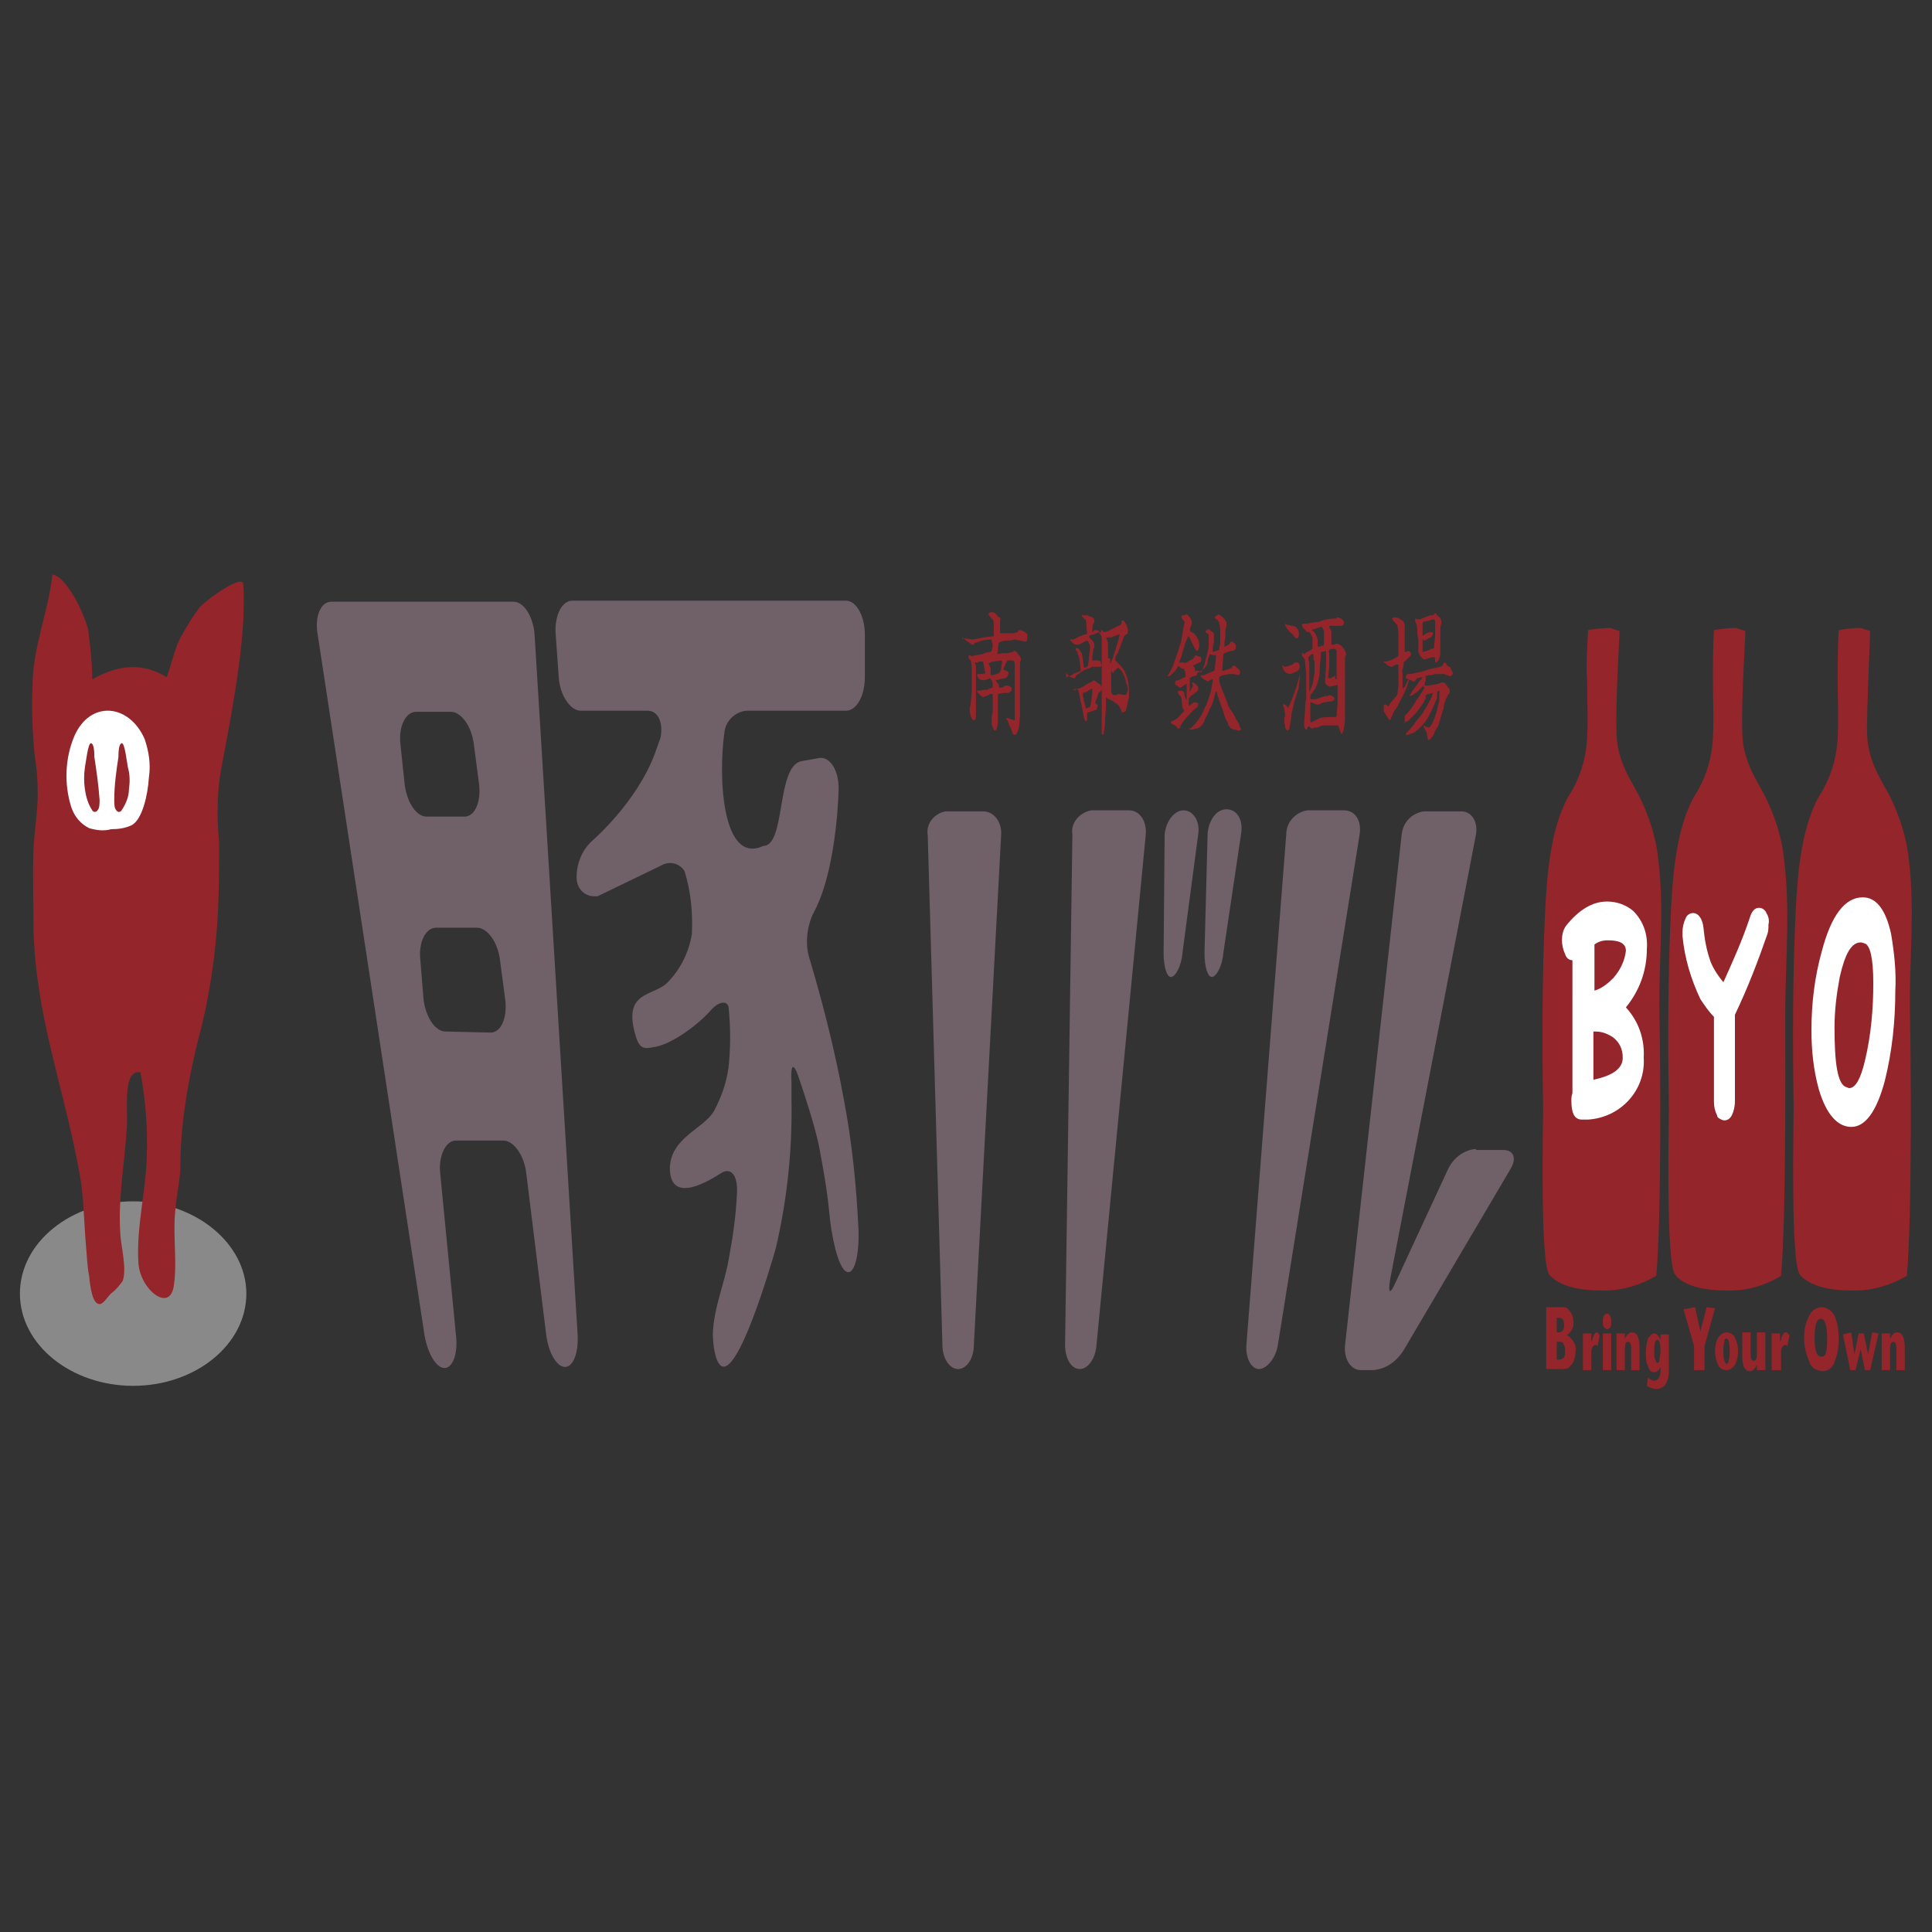 <?xml version="1.0" encoding="utf-8"?>
<!-- Generator: Adobe Illustrator 22.1.0, SVG Export Plug-In . SVG Version: 6.00 Build 0)  -->
<svg version="1.1" id="Layer_1" xmlns="http://www.w3.org/2000/svg" xmlns:xlink="http://www.w3.org/1999/xlink" x="0px" y="0px"
	 viewBox="0 0 184.3 184.3" style="enable-background:new 0 0 184.3 184.3;" xml:space="preserve">
<rect x="0" y="0" width="184.3" height="184.3" fill="#333333" stroke="none"/>
<style type="text/css">
	.st0{fill:#898989;}
	.st1{fill:#94252A;}
	.st2{fill:#FFFFFF;}
	.st3{fill:#706067;}
</style>
<title>Asset 1</title>
<g id="Layer_2_1_">
	<path class="st0" d="M23.5,123.4c0,4.9-4.9,8.8-10.8,8.8s-10.8-3.9-10.8-8.8s4.9-8.8,10.8-8.8S23.5,118.6,23.5,123.4"/>
	<path class="st1" d="M15.9,64.6c-2.4-1.5-4.8-1.1-7.1,0.2c0-1.6-0.2-3.2-0.4-4.8C7.9,58.2,6.3,55,5,54.8c-0.4,3.7-1.9,6.9-1.9,10.8
		c-0.1,2.1,0,4.3,0.2,6.4c0.2,1.2,0.3,2.4,0.3,3.6c0,1.8-0.3,3.5-0.4,5.3c-0.1,2.6,0,5.2,0,7.8c0.2,8.3,3,15.4,4.4,23.3
		c0.4,2.2,0.4,4.5,0.6,6.8c0.1,1,0.1,1.9,0.3,2.9c0.1,1,0.3,2.7,1,2.7c0.4,0,0.8-0.8,1.2-1.1c0.4-0.3,0.7-0.7,1-1.1
		c0.4-1.1-0.1-3.1-0.2-4.2c-0.3-3.5,0.4-7,0.6-10.5c0.1-1.9-0.4-5.5,1.3-5.2c0.5,2.7,0.7,5.4,0.6,8.1c-0.1,3.3-1,6.7-0.8,10
		c0.1,2.6,3.1,5,3.4,2.1c0.3-2.1-0.1-4.6,0.1-6.8c0.1-1.4,0.4-2.7,0.5-4.1c0-1.7,0.1-3.4,0.3-5c0.3-2.5,0.8-5,1.4-7.4
		c1.1-4.1,1.7-8.2,1.9-12.4c0.1-2.2,0.1-4.4,0.1-6.5c-0.2-2.1-0.2-4.3,0.1-6.4c0.9-4.9,2.6-13,2.2-18.2c-0.1-1-3.9,1.8-4.2,2.3
		c-0.6,0.8-1.1,1.6-1.6,2.5C16.7,61.6,16.4,63.3,15.9,64.6"/>
	<path class="st2" d="M12.6,78.7L12.6,78.7c-0.6,0.3-1.3,0.4-2,0.4c-0.7,0.2-1.4,0.1-2.1-0.1c-0.8-0.4-1.4-1.1-1.7-2
		c-0.7-2.2-0.6-4.7,0.3-6.8c1.5-3.4,5.2-3.1,6.7,0.3c0.4,1.2,0.6,2.4,0.4,3.7C14.1,75.8,13.6,78.1,12.6,78.7"/>
	<path class="st1" d="M8.8,77.3c-0.4-0.6-0.6-1.3-0.7-2C8,74.6,8,73.9,8.1,73.2c0.1-0.5,0.3-2.4,0.6-2.3c0.3,0.1,0.3,1,0.3,1.3
		c0.2,1.3,0.4,2.7,0.5,4.1c0,0.4,0,0.8-0.2,1C9.2,77.5,8.9,77.5,8.8,77.3C8.8,77.3,8.8,77.3,8.8,77.3"/>
	<path class="st1" d="M11.6,77.3c0.4-0.6,0.7-1.3,0.7-2c0.1-0.7,0.1-1.4-0.1-2.1c-0.1-0.5-0.3-2.4-0.6-2.3c-0.3,0.1-0.3,1-0.3,1.3
		c-0.2,1.3-0.4,2.7-0.4,4.1c0,0.4,0,0.8,0.2,1C11.2,77.5,11.5,77.5,11.6,77.3C11.7,77.3,11.7,77.3,11.6,77.3"/>
	<path class="st3" d="M31.6,57.4c-1,0-1.6,1.4-1.3,3.1l10.2,66.9c0.3,1.7,1.1,3.1,1.9,3.1s1.3-1.4,1.1-3.1L42,112
		c-0.2-1.7,0.5-3.2,1.5-3.2H48c1,0,2,1.4,2.2,3.1l1.9,15.4c0.2,1.7,1,3.1,1.8,3.1c0.8,0,1.3-1.4,1.2-3.1L51,60.6
		c-0.1-1.7-1-3.2-2-3.2L31.6,57.4z M43,67.9c1,0,2,1.4,2.2,3.1l0.5,3.8c0.2,1.7-0.4,3.1-1.4,3.1h-3.6c-1,0-1.9-1.4-2.1-3.1L38.2,71
		c-0.2-1.7,0.5-3.1,1.5-3.1L43,67.9z M42.5,98.4c-1,0-1.9-1.4-2.1-3.1l-0.3-3.7c-0.2-1.7,0.5-3.1,1.5-3.1h3.9c1,0,2,1.4,2.2,3.1
		l0.5,3.8c0.2,1.7-0.4,3.1-1.4,3.1L42.5,98.4z"/>
	<path class="st3" d="M89.9,128.3c0,1.3,0.7,2.3,1.5,2.3c0.8,0,1.5-1,1.5-2.3l2.6-48.6c0.1-1.3-0.7-2.3-1.7-2.3h-3.6
		c-1.1,0.2-1.9,1.2-1.7,2.3L89.9,128.3z"/>
	<path class="st3" d="M124.7,77.3c-1.2,0.2-2,1.2-2,2.3l-3.8,48.7c-0.1,1.3,0.5,2.3,1.2,2.3s1.6-1,1.8-2.3l7.8-48.7
		c0.2-1.3-0.4-2.3-1.5-2.3L124.7,77.3z"/>
	<path class="st3" d="M140.8,109.6c-1.2,0.1-2.2,0.9-2.7,2l-5,10.8c-0.5,1.1-0.7,1-0.5-0.3l8.2-42.5c0.2-1.2-0.4-2.2-1.4-2.2h-3.6
		c-1.2,0.2-2,1.1-2.1,2.3l-5.4,48.7c-0.1,1.3,0.6,2.3,1.5,2.3h1.2c1.2-0.1,2.2-0.8,2.9-1.9l10.2-17.3c0.6-1,0.3-1.8-0.7-1.8H140.8z"
		/>
	<path class="st3" d="M101.6,128.3c0,1.3,0.6,2.3,1.4,2.3c0.8,0,1.5-1,1.6-2.3l4.7-48.7c0.1-1.3-0.6-2.3-1.6-2.3h-3.6
		c-1.1,0.2-2,1.2-1.8,2.3L101.6,128.3z"/>
	<path class="st3" d="M111,90.9c0,1.3,0.3,2.3,0.7,2.3c0.4,0,1-1,1.1-2.3l1.5-11.3c0.2-1.3-0.5-2.3-1.4-2.3s-1.7,1.1-1.8,2.3
		L111,90.9z"/>
	<path class="st3" d="M114.9,90.9c0,1.3,0.3,2.3,0.7,2.3c0.4,0,1-1,1.1-2.3l1.7-11.4c0.2-1.3-0.4-2.3-1.4-2.3s-1.7,1.1-1.8,2.3
		L114.9,90.9z"/>
	<path class="st3" d="M69.1,69.9c0.1-1.1,1-2,2.1-2.1h9.5c1,0,1.8-1.4,1.8-3.2v-4.1c0-1.7-0.8-3.2-1.8-3.2H54.6
		c-1,0-1.7,1.4-1.6,3.1l0.3,4.2c0.1,1.7,1.1,3.2,2.1,3.2h6.4c1,0,1.5,1.2,1.2,2.6l-0.5,1.4c-1.7,4.7-6,8.4-6,8.4
		c-1,0.9-1.5,2.2-1.5,3.5c0,1,0.7,1.8,1.7,1.8c0.1,0,0.2,0,0.3,0l6-2.9c0.8-0.5,1.8-0.3,2.3,0.5c0.6,1.9,0.8,4,0.7,6
		c-0.3,1.8-1.1,3.4-2.4,4.7c-1.3,1.2-4,0.8-3.1,4.5c0.4,1.7,0.8,1.8,1.8,1.6c1.6-0.2,4-1.9,5.4-3.4c0.8-1,1.7-1.1,1.8-0.4
		c0.2,1.9,0.2,3.8,0,5.7c-0.2,1.5-0.7,2.9-1.4,4.2c-1,1.7-4.1,2.5-4.2,5.4c0,3.6,3.8,1.2,4.9,0.5c1-0.6,1.6,0.3,1.5,2
		c-0.1,2.1-0.4,4.2-0.8,6.3c-0.4,2.3-1.4,4.5-1.5,7c0,1,0.2,2.7,0.8,3.1c1.6,1,4.6-9.1,5.2-11.2c1.1-4.7,1.6-9.5,1.5-14.3v-1.6
		c-0.1-1.7,0.2-1.9,0.7-0.4c0.7,2.1,1.4,4.2,1.9,6.4c0.4,2.1,0.8,4.3,1,6.4c0.1,1.2,0.3,2.4,0.6,3.6c1,3.8,2.3,2.2,2.2-1.8
		c-0.2-4.2-0.6-8.3-1.4-12.5c-0.8-4.4-1.9-8.8-3.2-13.2c-0.5-1.4-0.4-3,0.2-4.4l0.4-0.8c2-4.3,2.1-11.3,2.1-11.3
		c0-1.7-0.8-3-1.8-2.9l-1.7,0.3c-2.5,0.4-1.5,8.1-3.7,8.1C68.9,82.5,68.5,74.2,69.1,69.9"/>
	<path class="st1" d="M92.8,61l0.6-0.1l0.4-0.1c0.3,0,0.6-0.1,1-0.1l0,0v-0.2c0-0.3,0-0.8,0-1c0-0.2,0-0.3-0.2-0.5
		c-0.1-0.1-0.2-0.2-0.3-0.4c0,0,0-0.1,0-0.1c0.1,0,0.1-0.1,0.2-0.1h0.1h0.1c0,0,0.1,0,0.2,0.1c0.2,0.1,0.1,0.1,0.3,0.3
		c0.2,0.1,0.3,0.2,0.2,0.4c0,0.1,0,0.2,0,0.3c0,0.1,0,0.1,0,0.4v0.2v0.2l0,0.1c0.2,0,0.3,0,0.5,0c0.1,0,0.5,0,0.6,0
		c0.2,0,0.3,0,0.5-0.1c0,0,0.1,0,0.1,0c0-0.1,0-0.2,0.2-0.2c0.1,0,0.2,0.1,0.3,0.1c0.2,0.1,0.3,0.2,0.4,0.3c0,0.1,0,0.2,0,0.3
		c0,0.2,0,0.4-0.2,0.4c-0.2,0-0.3-0.1-0.5-0.1l-0.5-0.1l-0.4,0.1h-0.2c-0.3,0-0.6,0-0.9,0.2c-0.1,0.3-0.1,0.5-0.1,0.8
		c0,0.1-0.1,0.3-0.1,0.3v0c0.1,0,0.6-0.1,0.6-0.1h0.4c0.2,0,0.4-0.1,0.5-0.1c0.1-0.1,0.1-0.1,0.2-0.1s0.1,0,0.4,0.4
		c0.1,0.1,0.2,0.3,0.2,0.4c0,0.1-0.1,0.2-0.1,0.3c0,0.1,0,0.2,0,0.3V64c0,0.1,0,0.1,0,0.2c0,0.2,0,0.3,0,0.5v1.3v0.3
		c0,0.1,0,0.6,0,0.7c0,0.3,0,0.3,0,0.3V68c0,0,0,0.3,0,0.3l-0.1,1.1c0,0-0.1,0.3-0.1,0.3c0,0-0.1,0.4-0.3,0.4
		c-0.2,0-0.2-0.2-0.4-0.7c-0.1-0.1-0.1-0.2-0.3-0.7c0,0-0.1-0.1-0.1-0.1c0,0,0-0.1,0-0.1l0,0c0.1,0,0.2,0,0.4,0.1
		c0.1,0,0.3,0.1,0.4,0.1c0-0.1,0-0.2,0-0.3c0-0.2,0-0.4,0-0.6c0-0.3,0-1.4,0-1.6v-1.5c0-0.1,0-1.3,0-1.4c0-0.2-0.1-0.3-0.3-0.3h-0.4
		c0,0,0,0-0.1,0.2c-0.1,0.1-0.1,0.3-0.2,0.4c0,0.1-0.1,0.2-0.1,0.3c0.2,0,0.3,0.1,0.5,0.2c0,0,0,0.1,0,0.1c0,0.2-0.1,0.4-0.3,0.5
		c-0.1,0-0.7,0.1-0.8,0.2L95,64.8v0.1c0,0.1,0.2,0.3,0.2,0.3c0.1,0.1,0.1,0.3,0.1,0.4l0,0h0.1c0.2,0,0.2,0,0.5-0.2h0.2
		c0,0,0.3,0.1,0.4,0.2c0,0.1,0,0.2,0,0.2c0,0.1-0.1,0.2-0.3,0.3h-0.2h-0.2l0,0c-0.1,0-0.5,0.1-0.6,0.1c0,0.1,0,1,0,1.1v1.4
		c0,0.2,0,0.4-0.1,0.7c0,0.1-0.1,0.3-0.2,0.3s-0.3-0.6-0.3-0.6v-0.4v-0.3c0-0.1,0-0.2,0.1-0.4c0-0.2,0-1.1,0-1.3s0-0.4,0-0.5h-0.1
		c-0.1,0-0.2,0-0.3,0.1c-0.2,0.1-0.3,0.1-0.5,0.2c-0.1,0-0.3-0.2-0.5-0.4c-0.1-0.2-0.1-0.1-0.1-0.2c0-0.1,0.1,0,0.2,0l0.4-0.1h0.4
		c0.1-0.1,0.2-0.1,0.4-0.2c0.1,0,0.1,0,0.1-0.2c0-0.2,0-0.4-0.1-0.5c-0.1-0.1-0.1-0.2-0.1-0.2c0,0-0.6,0.2-0.7,0.2
		c-0.2,0-0.4-0.1-0.5-0.3c-0.1-0.1-0.1-0.2-0.1-0.2c0,0,0-0.1,0.1-0.1h0.2c0.2,0,0.3,0,0.5-0.1l0,0c-0.1-0.4-0.1-0.5-0.2-1
		c0,0,0-0.1,0-0.1l-0.4,0c0,0-0.1,0.1-0.2,0.1c-0.1,0-0.2,0-0.2,0l0,0c0.1,0.3,0.1,0.3,0.1,0.4v0.2v1.2c0,0,0,0.2,0,0.2
		c0,0,0,0.3,0,0.3c0,0,0,0.4,0,0.5c0,0.5,0,0.5,0,1.2v0.3v0.4v0.3c0,0.2,0,0.5-0.2,0.5s-0.4-0.5-0.4-1.1c0,0,0.1-0.5,0.1-0.5
		l0.1-1.1c0-0.1,0-0.2,0-0.2s0-0.4,0-0.4s0-1,0-1.1v-0.3c0-0.3,0-0.7-0.1-1c0,0-0.2-0.2-0.2-0.2c0-0.1,0-0.1,0-0.2
		c0-0.1,0-0.1,0.1-0.1s0.1,0.1,0.2,0.1c0,0,0.4-0.1,0.4-0.1l0.6-0.1c0.2-0.1,0.5-0.2,0.7-0.2c0.1,0,0.1,0,0.2-0.1
		c0-0.1,0.1-0.4,0.1-0.5v0c0-0.2-0.1-0.4-0.1-0.5c0-0.1-0.1-0.1-0.2-0.1l-0.7,0.1c-0.1,0-0.5,0.2-0.6,0.2c-0.1,0-0.2,0.1-0.2,0.2
		s0,0-0.1,0c-0.1,0-0.2-0.1-0.5-0.3c-0.1,0-0.3-0.3-0.4-0.3c0,0,0-0.1-0.1-0.1V61c0-0.1,0.1-0.1,0.2-0.1L92.8,61z M94.3,63.3
		l0.1,0.2c0.1,0.2,0.1,0.3,0.1,0.5c0,0.1,0,0.1,0,0.2c0,0.1,0,0.1,0,0.2c0.3,0,0.6-0.1,0.8-0.2c0.1-0.1,0.2-0.3,0.2-0.4
		c0-0.1,0.1-0.7,0.1-0.7c0,0-0.1-0.1-0.1-0.1c0,0-0.6,0.1-0.7,0.1C94.6,63.1,94.5,63.2,94.3,63.3L94.3,63.3z"/>
	<path class="st1" d="M101.7,64.6l0.3-0.1c0.1,0,0.5-0.3,0.6-0.3c0.1,0,0.4-0.2,0.5-0.2c0,0-0.1-1.2-0.2-1.4
		c-0.1-0.2-0.1-0.2-0.1-0.3s0-0.1-0.2-0.3c0,0,0,0,0-0.1c0-0.1,0.1-0.1,0.1-0.1l0.2,0.1c0.1,0.1,0.2,0.3,0.3,0.4
		c0,0.2,0.1,0.4,0.1,0.6c0,0,0.1,0.7,0.1,0.8c0.2,0,0.3-0.1,0.4-0.2c0-0.2,0.2-1.7,0.2-1.8c0-0.1-0.2-0.6-0.3-0.6s-0.7,0.4-0.8,0.4
		c-0.2,0-0.4,0-0.5-0.1c-0.1-0.1-0.2-0.2-0.3-0.3v-0.1c0,0,0.3,0,0.3,0c0.2-0.1,0.4-0.2,0.6-0.3c0,0,0.5-0.2,0.6-0.2
		c0,0,0.1,0,0.1-0.1c0,0-0.1-1.1-0.1-1.2c0-0.1-0.1-0.1-0.2-0.2c-0.1-0.1,0-0.1-0.1-0.1c-0.1-0.1-0.1-0.2-0.1-0.3l0,0
		c0,0,0.1,0.1,0.1,0.1h0.2h0.1c0.1,0,0.2,0,0.3,0.1c0.1,0,0.5,0.1,0.5,0.4c0,0.1,0,0.2-0.1,0.3c-0.1,0.2-0.1,0.5-0.1,0.7
		c0,0,0,0.1,0,0.1c0,0,0.1,0,0.1-0.1c0.1-0.1,0.2-0.1,0.2-0.1c0,0,0.1,0,0.1,0c0.1,0,0.2,0.1,0.3,0.2l0.1,0.1c0-0.1,0.1-0.2,0-0.3
		c0,0,0,0,0.1,0l0.2,0.2l0,0c0.2,0,0.4-0.1,0.6-0.2l0.4-0.2l0.6-0.3c0,0,0.1-0.1,0.1-0.4h0.1c0,0,0.1,0,0.1,0l0.3,0.5
		c0,0.1,0.1,0.3,0.1,0.4c0,0,0,0.1,0,0.1c0,0.1,0,0.2-0.1,0.3l-0.2,0.1c-0.1,0.1-0.5,1.3-0.6,1.5c-0.1,0.3-0.1,0.2-0.2,0.4
		c-0.1,0.1-0.1,0.2-0.1,0.3l0,0.2c0.1,0.1,0.1,0.1,0.2,0.2c0.2,0.2,0.4,0.4,0.6,0.7c0.1,0.1,0.1,0.1,0.1,0.2
		c0.3,0.6,0.4,1.2,0.4,1.9c0,0.1,0,0.3,0,0.5c-0.1,0.4-0.2,0.9-0.3,1.3c-0.1,0.1-0.2,0.1-0.3,0.2c-0.1,0-0.1-0.1-0.2-0.4
		c-0.1-0.1-0.1-0.2-0.2-0.3c0,0-0.2-0.2-0.2-0.2c-0.1,0-0.2-0.1-0.3-0.2l-0.6-0.3c-0.1-0.1-0.1-0.1-0.1-0.1l0,0c0,0.1,0,0.1,0,0.5
		v0.5c0,0.2-0.1,1.2-0.1,1.2c0,0.1,0,0.3,0,0.4c0,0.3-0.1,0.6-0.1,0.8c0,0,0,0.1,0,0.1c0,0-0.1,0.1-0.1,0.1l-0.1-0.1
		c0,0,0-0.3,0-0.3c0-0.1,0-0.2,0-0.3v-1.3v-1.6c0-0.2,0-0.9,0-1s0-0.4,0-0.5v-1v-3.1c0-0.2-0.1-0.4-0.3-0.6l-0.4,0.2
		c-0.1,0-0.3,0.1-0.4,0.1l-0.1,0.1v0.1c0.1,0.1,0.2,0.2,0.3,0.3c0.1,0.1,0.2,0.3,0.2,0.5c0,0.1,0,0.2-0.1,0.3c0,0.3-0.1,0.6-0.1,0.8
		c0,0.1,0,0.2,0,0.3c0,0,0,0,0.1,0h0.1h0.1c0.1,0,0.4,0,0.5,0.1c0,0.1,0,0.2,0.1,0.3c0,0.2-0.1,0.2-0.2,0.2c-0.2,0-0.4,0-0.5,0
		c-0.1,0-0.2,0-0.2,0c-0.2,0.1-0.3,0.2-0.5,0.2c-0.1,0.1-0.3,0.1-0.4,0.2l-0.6,0.4c0,0-0.1,0.1-0.1,0.2c0,0-0.1,0.1-0.1,0.1
		c-0.1,0-0.3-0.1-0.4-0.1l-0.4-0.4L101.7,64.6z M102.4,65.8L102.4,65.8c0.1-0.1,0.2-0.1,0.2-0.1c0.1,0,0.1,0,0.2,0l0.1,0
		c0.2-0.1,0.5-0.2,0.7-0.4c0.2-0.1,0.4-0.2,0.6-0.3c0,0,0.1-0.1,0.1-0.1c0.2,0,0.3,0.2,0.5,0.3c0.1,0.1,0.2,0.1,0.2,0.2
		c0,0,0.1,0.1,0.1,0.1c0,0.3,0,0.4-0.3,0.6c-0.1,0.2-0.1,0.4-0.2,0.6c-0.1,0.1-0.1,0.3-0.1,0.4l0.2,0.1c0,0.1,0,0.1,0,0.2
		c0,0.1-0.1,0.2-0.1,0.3c0,0-0.3,0.1-0.3,0.1l-0.6,0.2c0,0,0,0.1,0,0.1c0,0.1,0,0.1,0,0.2c0,0,0,0,0,0.2c0,0.2,0,0.2,0,0.2
		s-0.1,0.1-0.1,0.1s-0.1,0-0.1-0.1c0-0.1-0.1-0.1-0.1-0.2v-0.1l0,0l-0.2-1c0-0.1-0.1-0.4-0.1-0.4c-0.2-1.1-0.2-1.2-0.4-1.3
		C102.5,65.9,102.4,65.9,102.4,65.8L102.4,65.8z M103.3,66.4c0.1,0.3,0.1,0.6,0.2,0.8c0,0.1,0.1,0.3,0.1,0.4l0.4-0.2
		c0.1-0.5,0.2-1.1,0.2-1.7c0,0-0.1,0-0.1,0l-0.1,0.1c-0.1,0-0.1,0-0.2,0.1c-0.1,0.1-0.4,0.2-0.5,0.2v0.1L103.3,66.4z M105.9,62.8
		c0,0.2,0,0.3,0,0.5l0,0c0.1-0.1,0.1-0.1,0.1-0.2l0.1-0.2c0.3-0.8,0.7-2.2,0.7-2.3v-0.1c-0.3,0.1-0.5,0.2-0.8,0.3
		c-0.1,0-0.1,0-0.1,0h-0.2c-0.1,0-0.1,0-0.1,0c0,0-0.1,0-0.1,0l0,0c0.1,0.2,0.2,0.4,0.2,0.7c0,0.3,0,0.3,0,0.4V62.8z M106.7,66.2
		l0.6,0.1c0.1,0,0.2-0.1,0.2-0.2c0,0,0.1-0.3,0.1-0.3c0-0.2-0.1-0.5-0.2-0.7c0-0.2-0.1-0.5-0.2-0.7c-0.1-0.2-0.1-0.2-0.2-0.4
		c-0.1-0.1-0.2-0.2-0.3-0.3l0,0c-0.1,0-0.2,0.1-0.2,0.1c0,0,0,0.1-0.1,0.1c-0.1,0.1-0.1,0.1-0.2,0.3l0,0c-0.1,0-0.1-0.1-0.1-0.1
		l-0.1-0.1c0,0.1,0,0.2,0,0.3v0.2v1.2c0,0.2,0,0.3,0.1,0.5c0,0.1,0.2,0.1,0.3,0.1h0.1L106.7,66.2L106.7,66.2z"/>
	<path class="st1" d="M112.9,63.2c0.2,0.1,0.3,0,0.6-0.2l0.2-0.1c0.1,0,0.1,0,0.2-0.2l0.1-0.1c0,0,0-0.1,0.1-0.1l0.2,0.1
		c0.2,0,0.3,0.1,0.3,0.3s-0.1,0.3-0.2,0.3l-0.6,0.3l0,0l0,0c0.1,0.1,0.2,0.2,0.2,0.3c0,0,0,0.2,0,0.2c0,0,0,0.1,0,0.1l0,0
		c0-0.1,0.1-0.1,0.2-0.1c0.3,0,0.4,0.1,0.4,0.2c0.1-0.3,0.2-0.5,0.3-0.8c0.1-0.4,0.2-0.8,0.3-1.2c0.1-0.3,0.1-0.7,0.1-1
		c0-0.2,0-0.4,0-0.6c0-0.1,0-0.1-0.3-0.3c0,0,0-0.1,0-0.1c0.1-0.1,0.2-0.1,0.3-0.2c0.1,0.1,0.2,0.2,0.4,0.3c0.1,0.1,0.1,0.2,0.1,0.4
		l0,0c0,0.6,0,0.6-0.1,1c0,0.2,0,0.3,0,0.5l0.6-0.2c0-0.2,0.1-0.5,0.1-0.7v-1c0-0.1,0-0.6-0.1-0.8c0,0,0,0,0-0.1
		c0,0-0.1-0.2-0.2-0.3l-0.2-0.1c0,0,0-0.1,0-0.1c0-0.1,0-0.1,0.2-0.2s0.1-0.1,0.1-0.1s0.1,0,0.2,0.1c0.2,0.1,0.4,0.3,0.5,0.5
		c0.1,0.1,0.1,0.3,0.1,0.4c0,0.1,0,0.3-0.1,0.4c0,0.1,0,0.7,0,0.8c-0.1,0.3-0.1,0.6-0.1,0.9c0.2-0.1,0.3-0.1,0.5-0.3
		c0.1-0.2,0.1-0.2,0.1-0.2c0.2,0,0.3,0.1,0.4,0.2c0.1,0.1,0.1,0.2,0.1,0.3c0,0.3-0.2,0.4-0.5,0.4l-0.6,0.2c0,0-0.1,0.1-0.1,0.1
		c0,0.2-0.1,1.5-0.1,1.5s0,0.1,0,0.1c0.1,0,0.2,0,0.3-0.1c0.2,0,0.4-0.1,0.6-0.2l0.1-0.2c0.2,0,0.2,0,0.4,0.2
		c0.2,0.2,0.3,0.2,0.3,0.4c0,0.2-0.1,0.3-0.2,0.3l-0.4-0.1h-0.4c-0.2,0-0.4,0.1-0.6,0.1c0,0-0.3,0.1-0.4,0.2c0,0,0,0.1,0,0.1
		c0,0,0,0.2,0,0.2c0,0,0,0.1,0.1,0.4c0.2,0.6,0.5,1.2,0.7,1.8c0,0,0.1,0.3,0.1,0.3c0.2,0.3,0.6,0.9,0.7,1.2c0.2,0.2,0.3,0.5,0.4,0.8
		c0,0,0.1,0.1,0.1,0.1c0,0.2-0.2,0.2-0.3,0.2l-0.2-0.1h-0.2c-0.1,0-0.1-0.1-0.2-0.1c-0.1,0-0.2-0.1-0.2-0.2c-0.1,0-0.1-0.1-0.2-0.4
		c-0.2-0.3-0.3-0.6-0.4-1c-0.4-1.1-0.6-1.6-0.6-1.8c0-0.2,0-0.1-0.1-0.1c-0.1,0-0.2,0.8-0.3,1c-0.1,0.2-0.1,0.4-0.3,0.6
		c-0.1,0.4-0.3,0.7-0.5,1.1c0,0.1-0.1,0.3-0.2,0.4c-0.1,0.2-0.3,0.3-0.5,0.4c0,0-0.1,0-0.2,0c-0.1,0.1-0.2,0.1-0.3,0.1
		c-0.2,0-0.2,0-0.3-0.1s0,0,0.1,0s0.2-0.1,0.8-0.8l0.3-0.5c0.2-0.3,0.3-0.7,0.5-1c0.2-0.6,0.4-1.1,0.5-1.7c0-0.2,0.1-0.4,0.1-0.6
		c0-0.1,0-0.1-0.1-0.1l-0.2,0.1c-0.1,0.1-0.1,0.1-0.2,0.1c-0.2-0.1-0.4-0.2-0.6-0.4c0,0,0,0-0.1-0.1l0,0c0.1-0.1,0.3-0.1,0.4-0.1
		c0.1-0.1,0.2-0.1,0.4-0.2c0.1,0,0.4-0.2,0.5-0.2c0.1-0.1,0.1-0.3,0.1-0.4c0,0,0.1-0.7,0.1-1.1l0,0c-0.1,0-0.2,0-0.3,0l-0.3-0.1
		c0,0,0,0.2-0.1,0.2c0,0.2-0.1,0.3-0.1,0.5c0,0.2-0.1,0.4-0.2,0.5c-0.2,0.3-0.5,0.5-0.8,0.6c0,0.2,0,0.2-0.3,0.3
		c-0.1,0-0.3,0.1-0.4,0.2c0,0.1,0,0.3,0,0.4V66c0.1-0.2,0.2-0.4,0.3-0.6c0,0-0.1-0.3-0.1-0.3l0,0c0.1,0,0.2,0,0.4,0.2
		c0.2,0.2,0.2,0.2,0.2,0.4c0,0.2,0,0.2-0.3,0.4c-0.1,0.1-0.2,0.2-0.3,0.2c-0.1,0.1-0.1,0.1-0.2,0.2c-0.1,0.1-0.1,0.1-0.1,0.4
		c0,0.1,0,0.1,0,0.2c0,0,0,0.2,0,0.2c0,0,0.1,0,0.1,0c0.1-0.1,0.2-0.2,0.3-0.2c0-0.1,0-0.1,0.1-0.1h0.2c0.1,0,0.2,0.1,0.2,0.2
		c0,0.2,0,0.2-0.4,0.5c-0.3,0.3-0.7,0.7-1,1.1c-0.3,0.4-0.3,0.4-0.3,0.6c0,0-0.1,0.1-0.2,0.1c-0.1,0-0.1,0-0.1-0.1
		c-0.2-0.2-0.2-0.2-0.6-0.4c0,0,0-0.1,0-0.1c0,0,0-0.1,0.1-0.1l0.4-0.2c0.2-0.1,0.3-0.3,0.5-0.5l0.5-0.5c0-0.1,0-0.1,0-0.2
		c0-0.1,0-0.3,0-0.4v-0.5c0-0.1,0-0.8,0-0.8v-0.4c0-0.1,0-0.1,0-0.1l-0.3,0.2c-0.2,0.1-0.2,0.2-0.3,0.2c-0.1,0-0.2-0.1-0.3-0.2
		c-0.1,0-0.2-0.1-0.2-0.2V65c0.1-0.1,0.2-0.1,0.3-0.1c0.2-0.1,0.4-0.2,0.6-0.3c0.1,0,0.1-0.1,0.1-0.1c0-0.3-0.1-0.7-0.2-0.7
		c-0.1,0-0.3-0.1-0.4-0.2c-0.1-0.1-0.1-0.1-0.1-0.1c0,0-0.3,0.6-0.4,0.6c0,0-0.4,0.4-0.4,0.4s-0.1,0-0.1,0h-0.1l0,0
		c0-0.1,0-0.1,0.1-0.2c0.2-0.4,0.4-0.7,0.5-1.1c0.2-0.6,0.2-0.6,0.4-1.1c0-0.1,0.1-0.3,0.1-0.4c0.2-0.5,0.2-0.6,0.2-0.7
		c0.1-0.6,0.2-1.1,0.3-1.7c-0.1-0.1-0.2-0.2-0.3-0.4c0,0,0-0.1,0-0.1c0,0,0-0.1,0.1-0.1h0.2c0,0,0.1-0.1,0.2-0.1s0.2,0.2,0.3,0.3
		c0.1,0.1,0.2,0.3,0.2,0.5c0,0.1,0,0.2-0.1,0.3c0,0.1-0.1,0.3-0.1,0.4c0,0.1,0.1,0.2,0.4,0.3l0.3,0.4c0,0.1,0,0.1,0.1,0.2
		c0.1,0.2,0.1,0.4,0.1,0.6c0,0.2-0.1,0.5-0.2,0.5s-0.2-0.2-0.3-0.4c-0.1-0.2-0.2-0.4-0.3-0.6c0-0.1-0.1-0.2-0.1-0.2
		c0-0.1-0.1-0.2-0.2-0.2c0,0.1,0,0.2-0.1,0.3c0,0.1-0.2,0.4-0.2,0.6c-0.1,0.3-0.2,0.6-0.3,1c0,0.1-0.2,0.5-0.2,0.5
		c0,0,0,0.1-0.1,0.1L112.9,63.2z M112.4,65.9c0.1,0,0.2,0,0.3,0c0.2,0,0.3,0.2,0.3,0.4c0,0.1,0.1,0.4,0.2,0.5c0,0.2,0,0.4,0,0.6
		c0,0.2,0,0.5-0.1,0.5c-0.1,0-0.2-0.2-0.3-0.4c-0.1-1-0.1-1-0.2-1.1l-0.2-0.2C112.4,66,112.3,66,112.4,65.9
		C112.3,65.9,112.3,65.9,112.4,65.9"/>
	<path class="st1" d="M123.5,66.8c-0.1,0.4-0.1,0.5-0.3,1.3c0,0.2-0.1,0.7-0.1,0.8c0,0.2-0.1,0.4-0.1,0.6c0,0.1-0.2,0.2-0.2,0.2
		c0,0-0.2-0.2-0.2-0.3c0-0.2-0.1-0.4-0.1-0.7v-0.1c0-0.1,0-0.2,0.1-0.3c-0.1-0.7-0.1-0.7-0.1-0.8c-0.1-0.1-0.1-0.1-0.1-0.2
		c0,0,0,0,0-0.1c0-0.1,0.3,0.1,0.3,0.1c0,0,0.1,0.2,0.2,0.2c0.3-0.7,0.6-1.4,0.8-2.1l0.3-1c0,0,0-0.1,0-0.1c0,0.3,0,0.6-0.1,1
		c0,0,0,0.2,0,0.2s0,0.2-0.1,0.4L123.5,66.8z M122.4,63.5c0,0,0.1,0.1,0.2,0.1c0,0,0.6-0.1,0.8-0.3s0.1-0.1,0.1-0.1
		c0.1,0,0.2,0,0.3,0c0.1,0,0.2,0.3,0.2,0.4c0,0.1-0.1,0.3-0.2,0.4c-0.2,0.1-0.4,0.2-0.7,0.3c-0.3,0-0.6-0.2-0.7-0.5
		C122.3,63.5,122.3,63.5,122.4,63.5 M122.8,59.6c0.5,0.1,0.6,0.1,0.8,0.2c0.1,0.1,0.2,0.2,0.2,0.2c0,0.1,0.1,0.2,0.1,0.3
		c0,0.1,0,0.2,0,0.3c0,0.2-0.1,0.3-0.2,0.3c-0.1,0-0.3-0.2-0.4-0.4c-0.3-0.2-0.5-0.5-0.7-0.8c0,0,0-0.1,0-0.1c0,0,0-0.1,0-0.1
		C122.7,59.6,122.8,59.6,122.8,59.6 M124.5,62.3c0,0,0.6-0.3,0.7-0.4c0,0,0-0.1,0-0.1c0,0,0-0.3,0-0.4c0-0.2,0-0.4,0-0.6
		c-0.1-0.2-0.2-0.4-0.3-0.5c-0.2,0-0.3,0-0.3-0.1c-0.2-0.2-0.3-0.3-0.4-0.5c0,0,0,0,0-0.1c0,0,0-0.1,0.1-0.1c0,0,0,0,0,0
		c0.3,0,0.5,0,0.8-0.1l0.8-0.1c0,0,0.1-0.1,0.2-0.1c0.4-0.1,0.8-0.2,1.3-0.2c0.1,0,0.1,0,0.1-0.1c0,0,0,0,0.1,0
		c0.2,0,0.6,0.2,0.6,0.5c0,0.2-0.1,0.3-0.3,0.3h-0.5h-0.4h-0.1c-0.1,0-0.1,0-0.1,0.1c0,0.1,0.1,0.1,0.1,0.2c0.1,0.1,0.1,0.2,0.1,0.3
		c0,0.1,0,0.3,0,0.4c0,0.1,0,0.3,0,0.4c0,0.1,0,0.2,0,0.4c0,0,0,0,0.1,0c0.1,0,0.2,0,0.2,0c0,0,0.1-0.1,0.2-0.1c0,0,0.4,0,0.7,0.5
		c0.1,0.2,0.2,0.3,0.2,0.5c0,0,0,0.1,0,0.1c-0.1,0.1-0.1,0.3-0.1,0.4c0,0,0,0.1,0,0.3c0,0.3,0,0.9,0,1c0,0.1,0,0.3,0,0.4v0.8v0.5
		c0,0,0,0.3,0,0.3c0,0,0,0.7,0,0.8v1.1c0,0.2,0,1.1-0.1,1.3c0,0.1-0.1,0.6-0.2,0.6s-0.1-0.1-0.1-0.1c0,0-0.2-0.6-0.2-0.6
		c0,0-0.1-0.1-0.1-0.1c-0.2,0-0.5,0-0.5,0l-0.9,0c-0.2,0-0.3,0.1-0.5,0.2l-0.3,0l-0.2,0.1c-0.1,0-0.1,0-0.2-0.1
		c-0.1-0.1-0.1-0.1-0.2-0.1c-0.1,0.1-0.1,0.2-0.1,0.2c0,0.1,0,0.1-0.1,0.1c0,0-0.1,0-0.1-0.1c-0.1-0.1-0.1-0.3-0.1-0.4
		c0-0.2,0.1-1.4,0.1-1.4c0-0.3,0-0.7,0.1-1v-1.1v-0.8v-0.6l-0.1-1c0-0.1,0-0.3-0.1-0.4c-0.2-0.2-0.2-0.3-0.2-0.4
		c0-0.1,0-0.1,0.1-0.1c0.1,0.1,0.1,0.1,0.2,0.1L124.5,62.3z M125.3,63c0-0.1,0-0.3,0-0.5v-0.1c-0.1,0-0.1,0-0.2,0l-0.3,0.3
		c0,0,0,0,0,0.1s0.1,0.4,0.1,0.5c0,0,0,0.2,0,0.4c0,0.1,0,0.2,0,0.8c0,0.1,0,0.7,0,0.8s0,0.4,0,0.4s0,0.2,0,0.2c0,0,0,0.1,0,0.1
		c0.1-0.2,0.2-0.4,0.3-0.7c0.1-0.3,0.1-0.7,0.2-1.1V63z M125.9,68.5c0.4-0.1,0.7-0.1,1.1-0.1h0.2c0,0,0.2,0,0.2,0c0,0,0.1,0,0.1-0.1
		l0.1-1.3c0,0,0-1.1,0-1.2s0-0.5,0-0.5l0,0c-0.1,0-0.1,0.1-0.2,0.1c0,0-0.6,0.1-0.6,0.1c0,0-0.3-0.1-0.4-0.4c0-0.1,0-0.1,0-0.2
		l0.1-1.4c0-0.1,0-0.3,0-0.4v-0.3c0-0.1,0-0.5,0-0.6c0,0,0-0.1,0-0.1c-0.2,0-0.3,0.1-0.5,0.1l0,0.3l-0.1,1.2c0,0.9-0.2,1.8-0.8,2.5
		c-0.1,0.1-0.1,0.1-0.1,0.2c0,0.1,0,0.2,0,0.2c0,0.1,0,0.1,0.2,0.1c0.1,0,0.2,0,0.3,0l0.3-0.1l0.6-0.2c0.1,0,0.1,0,0.2,0
		c0,0,0.1,0,0.2-0.1l0,0c0.2,0,0.5,0.2,0.5,0.3c0,0.1-0.1,0.3-0.3,0.3l-0.7,0.1c-0.1,0-0.4,0.2-0.5,0.2h-0.1c-0.1,0-0.2,0-0.6-0.2
		c0,0-0.1,0-0.1,0s0,0.4,0,0.4V68c0,0.1,0,0.7,0,0.7v0.2c0,0,0.1,0,0.1,0l0.2-0.1L125.9,68.5z M126.3,60.6c0,0,0-0.2,0-0.3
		c0-0.2-0.1-0.3-0.2-0.5h-0.1l-0.6,0.2c-0.1,0-0.2,0.1-0.3,0.1l0,0c0.2,0.1,0.3,0.2,0.4,0.4c0.1,0.2,0.2,0.4,0.2,0.6
		c0,0,0,0.3,0,0.4c0,0.1,0,0.2,0.1,0.2c0.1,0,0.2-0.1,0.3-0.1c0.2,0,0.2,0,0.2-0.6L126.3,60.6z M127.5,64.8v-0.3c0-0.2,0-0.3,0-0.7
		v-0.3c0-0.2,0-1.3,0-1.4c0-0.1-0.1-0.2-0.2-0.2c-0.2,0-0.4,0-0.5,0.1c0,0.1-0.1,0.2,0,0.3l0,1.3l-0.1,1c0,0.1,0.1,0.1,0.2,0.1
		c0.1,0,0.1,0,0.2-0.1c0.1,0,0.3-0.2,0.3-0.2C127.3,64.7,127.4,64.8,127.5,64.8L127.5,64.8z"/>
	<path class="st1" d="M132,63.1L132,63.1h0.3c0.3-0.1,0.6-0.2,0.9-0.4c0.2-0.1,0.2-0.1,0.2-0.4c0,0,0-0.1,0-0.5v-0.9
		c0-0.4,0-0.8-0.1-1.2c0-0.1-0.3-0.4-0.4-0.5c0,0-0.1-0.1-0.1-0.2c0,0,0-0.1,0.1-0.1h0.1h0.2c0.1,0,0.3,0.1,0.4,0.2l0.2,0.1
		c0.1,0.1,0.2,0.3,0.2,0.4c0,0.1,0,0.1,0,0.6v1c0,0.1,0,0.7,0,0.7c0,0.1,0,0.2,0,0.3c0,0,0.1,0,0.1,0c0.1-0.1,0.2-0.1,0.3-0.1
		c0.1,0,0.2,0.2,0.2,0.4c-0.2,0.2-0.4,0.4-0.6,0.6c-0.1,0-0.1,0.1-0.1,0.1c0,0.3,0,0.4-0.1,0.6c-0.1,0.2,0,0.3,0,0.7v0.1
		c0,0.2,0,0.4,0,0.6v0.4c0,0,0,0.1,0,0.1c0.1-0.1,0.1-0.1,0.2-0.2l0,0c0.1-0.2,0.2-0.4,0.3-0.6c0.1-0.2,0.1-0.1,0.1-0.1v0.1
		c-0.1,0.4-0.3,0.9-0.4,1.1c-0.1,0.3-0.3,0.6-0.4,0.8c-0.1,0.2-0.5,1-0.6,1c-0.1,0.2-0.2,0.5-0.3,0.7c0,0.1-0.1,0.1-0.1,0.2
		c-0.2-0.1-0.3-0.4-0.5-0.7c-0.1-0.1-0.1-0.1-0.1-0.2s0-0.1,0-0.2s0-0.2,0-0.3c0,0,0-0.1,0.1-0.1c0.1,0,0.2,0,0.2,0.1
		c0,0,0.1,0,0.1,0.1c0,0,0.1,0,0.2-0.3c0.2-0.2,0.4-0.5,0.6-0.7c0,0,0.1-0.1,0.1-0.2c0-0.1,0.1-0.7,0.1-0.7s0-0.8,0-1s0-0.5,0-0.6
		v-0.5l0,0c0,0-0.1,0-0.2,0c-0.1,0-0.3,0.2-0.4,0.2c-0.2,0-0.4-0.1-0.5-0.2c-0.2-0.2-0.2-0.2-0.3-0.2c-0.1,0,0,0,0-0.1L132,63.1
		L132,63.1z M134,68.3c0.4-0.4,0.7-0.8,1-1.3c0-0.1,0.1-0.1,0.1-0.2l0.3-0.4c0.1-0.2,0.4-0.6,0.5-0.8c0,0-0.1-0.1-0.1-0.1l0-0.1
		c0,0-0.3,0.3-0.4,0.4c-0.1,0.1-0.2,0.2-0.3,0.3c-0.1,0-0.1,0-0.2,0.1c-0.1,0.1-0.3,0.2-0.4,0.2c0,0,0,0,0-0.1
		c0.1-0.2,0.2-0.3,0.3-0.5c0.1-0.1,0.5-0.6,0.5-0.7c0.2-0.2,0.3-0.3,0.4-0.5v0h-0.1l-0.4,0.1l-0.2,0.2c0,0,0,0,0,0.1h-0.2
		c-0.1-0.1-0.3-0.1-0.4-0.2c-0.3-0.1-0.3-0.1-0.3-0.3l0.1-0.1c0-0.1,0-0.1,0.1-0.1c0.1,0,0.1,0,0.2,0c0.2,0,0.9-0.2,1-0.2l1-0.3
		l0.9-0.2c0.1,0,0.1,0,0.2-0.1c0-0.1,0.1-0.1,0.1-0.2c0-0.1,0.1-0.1,0.1-0.1c0.1,0,0.1,0,0.2,0.2s0.3,0.2,0.3,0.2
		c0.1,0.2,0.2,0.4,0.3,0.6c0,0.1-0.1,0.2-0.2,0.3h-0.1h-0.1l-0.1-0.1c-0.1,0-0.2,0-0.3-0.1c0,0-0.1,0-0.1,0h-0.8
		c-0.1,0-0.3,0.1-0.4,0.1c-0.2,0-0.3,0-0.5,0.1c0,0.1,0,0.3,0,0.4c0,0.1-0.1,0.2-0.1,0.3c0,0,0,0,0,0.1c0,0.1,0.1,0.1,0.3,0.1
		c0.2,0,0.5-0.1,0.7-0.1l0.4-0.1l0.2-0.1h0.2c0.1,0,0.1,0,0.4,0.4c0.1,0.2,0.2,0.2,0.2,0.4s0,0.2-0.2,0.4c0,0.1-0.1,0.3-0.2,0.4
		c0,0.1,0,0.2-0.1,0.3c0,0.1-0.1,0.5-0.1,0.6s-0.1,0.2-0.1,0.2c0,0,0,0.1,0,0.1l-0.3,1c0,0.1-0.1,0.4-0.2,0.5s-0.3,0.5-0.3,0.6
		c-0.1,0.2-0.4,0.6-0.5,0.6c-0.1,0-0.1-0.1-0.2-0.7c-0.1-0.2-0.2-0.4-0.3-0.6v-0.1l0,0c0.1,0,0.1,0.1,0.2,0.1c0.1,0,0.2,0.1,0.3,0.1
		c0.1,0,0.3-0.3,0.5-0.8c0.2-0.5,0.3-0.9,0.4-1.4c0.1-0.3,0.1-0.4,0.1-0.7c0-0.1,0-0.3,0-0.5c0,0,0-0.1,0-0.1h0
		c-0.1,0-0.1,0-0.2,0.1l0,0c0,0,0,0,0,0.1v0.1c0,0,0,0.1,0,0.1c0,0.2,0,0.3-0.1,0.5c-0.3,0.7-0.6,1.4-1,2c-0.3,0.4-0.6,0.7-1,1
		c-0.3,0.2-0.4,0.2-0.5,0.2c-0.1,0.1-0.3,0.1-0.4,0.1v-0.1c0.3-0.3,0.5-0.6,0.8-0.9l0.1-0.2l0.5-0.6c0.2-0.2,0.3-0.4,0.4-0.6
		c0.2-0.3,0.2-0.3,0.3-0.5c0.2-0.4,0.4-0.7,0.5-1.1l0,0l-0.4,0.1c-0.1,0-0.2,0-0.2,0.1l0,0h-0.1c0,0,0,0.1,0,0.1s0,0.2,0,0.2
		c-0.1,0.2-0.2,0.5-0.4,0.7c0,0-0.2,0.3-0.2,0.3c-0.1,0.1-0.2,0.2-0.2,0.3l-0.3,0.3l-0.3,0.3c-0.1,0.1-0.2,0.2-0.3,0.3
		c-0.1,0-0.3,0.1-0.4,0.2H134L134,68.3z M135.2,60.5c0-0.1,0-0.4,0-0.4c0-0.4-0.1-0.7-0.2-0.8c0,0,0-0.1,0-0.1c0-0.2,0-0.2,0-0.2
		c0,0,0.3,0.1,0.4,0.1c0.2-0.1,0.4-0.1,0.5-0.2l0.5-0.2c0,0,0.3,0,0.3,0c0.1-0.1,0.1-0.1,0.2-0.2c0.1,0,0.1,0.1,0.3,0.3
		c0.2,0.1,0.3,0.3,0.3,0.5c0,0.1,0,0.1,0,0.2c-0.1,0.2-0.1,0.4-0.1,0.6c0,0.3,0,0.3,0,0.5c0,0.5,0,0.6,0,0.8s0,0.6,0,1
		c0,0-0.1,0.5-0.2,0.6c-0.1,0.1-0.1,0.2-0.2,0.2c-0.1,0-0.1-0.1-0.1-0.2c0-0.3,0-0.3-0.1-0.3c-0.2,0-0.4,0-0.5,0.1
		c-0.1,0-0.3,0.1-0.4,0.1c0,0,0,0-0.1,0c-0.1-0.1-0.2-0.2-0.3-0.3c-0.1-0.2-0.2-0.3-0.2-0.5c0,0,0-0.6,0-0.6c0-0.2,0-0.3,0-0.5
		L135.2,60.5z M135.7,60.6c0.1,0,0.2,0,0.2-0.1c0.2-0.1,0.4-0.2,0.6-0.2c0.1,0,0.2,0,0.2,0.1c0,0,0,0,0,0c0,0,0,0.1,0,0.1l-0.2,0.3
		c-0.1,0-0.4,0.2-0.4,0.2c-0.1,0-0.1,0.1-0.2,0.1c-0.1,0-0.1-0.1-0.2-0.1l0,0c0,0.1,0,0.2,0,0.3v0.5c0,0.3,0,0.4,0,0.4h0
		c0.1,0,0.7-0.2,0.8-0.3c0.1,0,0.2,0,0.3-0.1c0-0.2,0.1-1,0.1-1.1v-1.4c0,0,0-0.2-0.1-0.2c-0.2,0-0.3,0-0.4,0.1
		c-0.2,0-0.4,0.1-0.6,0.1c0,0-0.1,0.1-0.1,0.1c0,0.1,0,0.3,0,0.4L135.7,60.6L135.7,60.6z"/>
	<path class="st1" d="M153.6,59.9c-0.7,0-1.4,0.1-2.1,0.2c-0.1,1.6-0.2,3.2-0.1,4.8c0,1.7,0.1,3.7,0,5.5c-0.1,2-0.7,3.9-1.8,5.6
		c-1.6,2.9-2,6.9-2.2,10.8c-0.3,6.2-0.3,12.6-0.2,18.9c0,1.6-0.3,14.8,0.6,15.9c1.1,1.3,3.5,1.5,4.7,1.5c1.9,0.1,3.8-0.4,5.5-1.4
		c0.5-5.6,0.4-20.2,0.3-25s0.5-9.8-0.1-14.6c-0.2-2.2-0.9-4.3-1.9-6.3c-1-1.8-2.1-3.5-2.1-6.1c-0.1-2.7,0.3-9.1,0.3-9.5L153.6,59.9z
		"/>
	<path class="st1" d="M150.3,128.9c0,0.4-0.1,0.7-0.2,1c-0.1,0.2-0.3,0.4-0.5,0.6c-0.3,0.1-0.6,0.1-0.9,0.1h-1.2v-5.9h1.2
		c0.2,0,0.4,0,0.6,0c0.1,0,0.2,0.1,0.3,0.2c0.3,0.3,0.5,0.7,0.5,1.2c0,0.3,0,0.5-0.2,0.8c-0.1,0.2-0.3,0.4-0.5,0.5
		c0.2,0,0.3,0.1,0.4,0.2C150.2,128,150.4,128.5,150.3,128.9 M149.2,126.4c0-0.2,0-0.4-0.2-0.6c-0.1-0.1-0.2-0.1-0.3-0.1h-0.2v1.4
		h0.1c0.1,0,0.3,0,0.4-0.1C149.2,126.8,149.2,126.6,149.2,126.4 M149.3,128.8c0-0.3-0.1-0.5-0.2-0.7c-0.1-0.1-0.2-0.1-0.4-0.1h-0.2
		v1.7h0.2c0.2,0,0.4-0.1,0.5-0.2C149.3,129.3,149.3,129.1,149.3,128.8"/>
	<path class="st1" d="M152.6,127.4l-0.2,1c-0.1-0.1-0.1-0.1-0.2-0.1c-0.2,0-0.3,0.2-0.4,0.5c0,0.2,0,0.5,0,0.7v1.2h-0.8v-3.5h0.8
		v0.8l0.1-0.2c0.1-0.5,0.3-0.7,0.4-0.7S152.5,127.2,152.6,127.4"/>
	<path class="st1" d="M153.7,126.1c0,0.2,0,0.4-0.1,0.5c0,0.1-0.2,0.2-0.3,0.2c-0.1,0-0.2-0.1-0.3-0.2c-0.1-0.2-0.1-0.3-0.1-0.5
		c0-0.2,0-0.4,0.1-0.6c0.1-0.1,0.2-0.2,0.3-0.2c0.1,0,0.2,0.1,0.3,0.2C153.7,125.8,153.7,125.9,153.7,126.1 M153.7,130.7h-0.8v-3.5
		h0.8V130.7z"/>
	<path class="st1" d="M156.4,130.7h-0.8v-2.1c0-0.4-0.1-0.6-0.3-0.6s-0.3,0.2-0.3,0.7v2h-0.8v-3.5h0.8v0.5c0.2-0.4,0.4-0.6,0.7-0.6
		s0.5,0.2,0.6,0.6c0.1,0.3,0.1,0.6,0.1,1V130.7z"/>
	<path class="st1" d="M159.2,129.7c0,0.4,0,0.8,0,1.3c-0.1,1-0.5,1.5-1.2,1.5c-0.3,0-0.6-0.1-0.9-0.3l0.1-0.8
		c0.2,0.2,0.4,0.3,0.6,0.3c0.2,0,0.4-0.1,0.5-0.4c0.1-0.2,0.1-0.4,0.1-0.6v-0.3c-0.1,0.2-0.2,0.3-0.3,0.4c-0.1,0.1-0.2,0.1-0.3,0.1
		c-0.3,0-0.5-0.2-0.6-0.6c-0.2-0.4-0.2-0.8-0.2-1.3c0-0.5,0.1-0.9,0.2-1.3c0.2-0.3,0.4-0.5,0.6-0.5s0.4,0.2,0.6,0.6v-0.5h0.8
		L159.2,129.7z M158.4,128.9c0-0.7-0.1-1.1-0.3-1.1c-0.2,0-0.3,0.4-0.3,1.1c0,0.3,0,0.6,0.1,0.8c0.1,0.2,0.1,0.3,0.2,0.3
		c0.1,0,0.2-0.1,0.2-0.3C158.3,129.5,158.4,129.2,158.4,128.9"/>
	<polygon class="st1" points="163.6,124.8 162.6,128.4 162.6,130.7 161.6,130.7 161.6,128.4 160.6,124.9 161.7,124.7 162.2,127 
		162.8,124.7 	"/>
	<path class="st1" d="M165.8,128.9c0,0.5-0.1,0.9-0.3,1.3c-0.2,0.3-0.5,0.5-0.8,0.5c-0.4,0-0.7-0.2-0.8-0.5
		c-0.2-0.4-0.3-0.9-0.3-1.3c0-0.5,0.1-0.9,0.3-1.3c0.2-0.3,0.5-0.5,0.8-0.5c0.3,0,0.7,0.2,0.8,0.5
		C165.7,128,165.8,128.4,165.8,128.9 M165,128.9c0-0.8-0.1-1.2-0.3-1.2c-0.2,0-0.2,0.1-0.2,0.3c-0.1,0.3-0.1,0.6-0.1,0.9
		c0,0.3,0,0.6,0.1,0.9c0.1,0.2,0.1,0.3,0.2,0.3s0.2-0.1,0.2-0.3C165,129.5,165,129.2,165,128.9"/>
	<path class="st1" d="M168.4,130.7h-0.8v-0.5c-0.2,0.4-0.4,0.6-0.7,0.6c-0.3,0-0.5-0.2-0.6-0.6c-0.1-0.3-0.1-0.6-0.1-1v-2.1h0.8v2.1
		c0,0.4,0.1,0.6,0.3,0.6s0.3-0.2,0.3-0.7v-2h0.8L168.4,130.7z"/>
	<path class="st1" d="M170.7,127.4l-0.2,1c-0.1-0.1-0.1-0.1-0.2-0.1c-0.2,0-0.3,0.2-0.4,0.5c0,0.2,0,0.5,0,0.7v1.2H169v-3.5h0.8v0.8
		l0.1-0.2c0.1-0.5,0.3-0.7,0.4-0.7C170.5,127.1,170.6,127.2,170.7,127.4"/>
	<path class="st1" d="M175.4,127.7c0,0.8-0.1,1.5-0.4,2.2c-0.2,0.7-0.9,1.1-1.6,0.8c-0.4-0.1-0.7-0.4-0.8-0.8
		c-0.3-0.7-0.5-1.4-0.5-2.2c0-0.8,0.1-1.5,0.5-2.2c0.2-0.5,0.7-0.8,1.2-0.8c0.5,0,1,0.4,1.2,0.8
		C175.3,126.2,175.4,126.9,175.4,127.7 M174.3,127.7c0-1.2-0.2-1.9-0.6-1.9c-0.4,0-0.6,0.6-0.6,1.8s0.2,1.8,0.6,1.8
		C174.2,129.5,174.3,128.9,174.3,127.7"/>
	<polygon class="st1" points="179.2,127.2 178.4,130.7 177.9,130.7 177.5,128.7 177,130.7 176.5,130.7 175.8,127.3 176.6,127.1 
		176.9,129.2 177.3,127.2 177.8,127.2 178.2,129.2 178.6,127.1 	"/>
	<path class="st1" d="M181.7,130.7h-0.8v-2.1c0-0.4-0.1-0.6-0.3-0.6s-0.3,0.2-0.3,0.7v2h-0.8v-3.5h0.8v0.5c0.2-0.4,0.4-0.6,0.7-0.6
		s0.5,0.2,0.6,0.6c0.1,0.3,0.1,0.6,0.1,1L181.7,130.7z"/>
	<path class="st2" d="M157.1,90.5c0,2.1-0.7,4-2,5.6c1.2,1.3,1.8,3,1.7,4.8c0.2,3.1-2.2,5.7-5.3,5.9c-0.2,0-0.4,0-0.6,0
		c-0.7,0-1-0.6-1-1.8c0-0.2,0-0.5,0.1-0.7V91.6c-0.3,0-0.6-0.2-0.7-0.6c-0.2-0.4-0.3-0.9-0.3-1.3c0-0.5,0.1-1,0.4-1.4
		c1.2-1.5,2.5-2.3,3.9-2.3c0.9,0,1.8,0.3,2.5,0.9C156.8,87.9,157.2,89.2,157.1,90.5 M155.1,90.7c0-0.7-0.6-1-1.7-1
		c-0.5,0-0.9,0.1-1.3,0.4v4.4c0.7-0.2,1.3-0.7,1.8-1.2C154.6,92.5,155,91.6,155.1,90.7 M154.8,100.9c0-0.8-0.3-1.5-1-2
		c-0.5-0.3-1-0.5-1.6-0.5h-0.2v4.6C153.9,102.6,154.8,101.9,154.8,100.9"/>
	<path class="st1" d="M165.6,59.9c-0.7,0-1.4,0.1-2.1,0.2c-0.1,1.6-0.1,3.2-0.1,4.8c0,1.7,0.1,3.7,0,5.5c-0.1,2-0.7,3.9-1.8,5.6
		c-1.6,2.9-2,6.9-2.2,10.8c-0.3,6.2-0.3,12.6-0.2,18.9c0,1.6-0.3,14.8,0.6,15.9c1,1.3,3.5,1.5,4.7,1.5c1.9,0.1,3.8-0.4,5.4-1.4
		c0.5-5.6,0.4-20.2,0.4-25c0-4.8,0.5-9.8-0.1-14.6c-0.2-2.2-0.9-4.3-1.9-6.3c-1-1.8-2.1-3.5-2.1-6.1c-0.1-2.7,0.3-9.1,0.3-9.5
		L165.6,59.9z"/>
	<path class="st2" d="M168.7,88.2c0,0.3,0,0.6-0.1,0.9c-0.9,2.6-1.9,5.2-3.1,7.7v8.3c0,0.4-0.1,0.9-0.3,1.3c-0.2,0.4-0.6,0.6-1,0.4
		c-0.2-0.1-0.4-0.2-0.4-0.4c-0.2-0.4-0.3-0.8-0.3-1.3V97c-0.5-0.5-0.9-1.1-1.3-1.7c-0.9-1.9-1.5-3.9-1.7-6c0-0.1,0-0.3,0-0.4
		c0-0.4,0.1-0.9,0.3-1.3c0.1-0.3,0.4-0.5,0.7-0.5c0.5,0,0.9,0.5,1,1.4c0.1,1.1,0.3,2.2,0.7,3.3c0.3,0.7,0.7,1.3,1.2,1.9
		c0.9-2,1.8-4,2.5-6.1c0.2-0.7,0.5-1,0.9-1c0.3,0,0.6,0.2,0.7,0.5C168.7,87.4,168.8,87.8,168.7,88.2"/>
	<path class="st1" d="M177.5,59.9c-0.7,0-1.4,0.1-2.1,0.2c-0.1,1.6-0.1,3.2-0.1,4.8c0,1.7,0.1,3.7,0,5.5c-0.1,2-0.7,3.9-1.8,5.6
		c-1.6,2.9-2,6.9-2.2,10.8c-0.3,6.2-0.3,12.6-0.2,18.9c0,1.6-0.3,14.8,0.6,15.9c1.1,1.3,3.5,1.5,4.7,1.5c1.9,0.1,3.8-0.4,5.5-1.4
		c0.5-5.6,0.4-20.2,0.3-25s0.5-9.8-0.1-14.6c-0.2-2.2-0.9-4.3-1.9-6.3c-1-1.8-2.1-3.5-2.1-6.1c0-2.7,0.3-9.1,0.3-9.5L177.5,59.9z"/>
	<path class="st2" d="M180.8,94.5c0,2.9-0.3,5.8-1,8.6c-0.8,3-1.9,4.4-3.2,4.4s-2.4-1.2-3.1-3.6c-0.5-1.8-0.7-3.7-0.7-5.6
		c0-2.6,0.3-5.1,1-7.6c0.9-3.4,2.2-5.1,3.9-5.1c1.3,0,2.2,1.2,2.7,3.5C180.7,90.9,180.9,92.7,180.8,94.5 M178.7,93.8
		c0-2.4-0.3-3.6-0.8-3.8c-0.1,0-0.2-0.1-0.4-0.1c-0.9,0-1.5,1.1-2,3.3c-0.3,1.6-0.5,3.2-0.5,4.8c0,3.5,0.3,5.4,1.1,5.7
		c0.1,0,0.2,0.1,0.3,0.1c0.6,0,1.1-0.9,1.5-2.6C178.5,98.7,178.7,96.2,178.7,93.8"/>
</g>
</svg>
